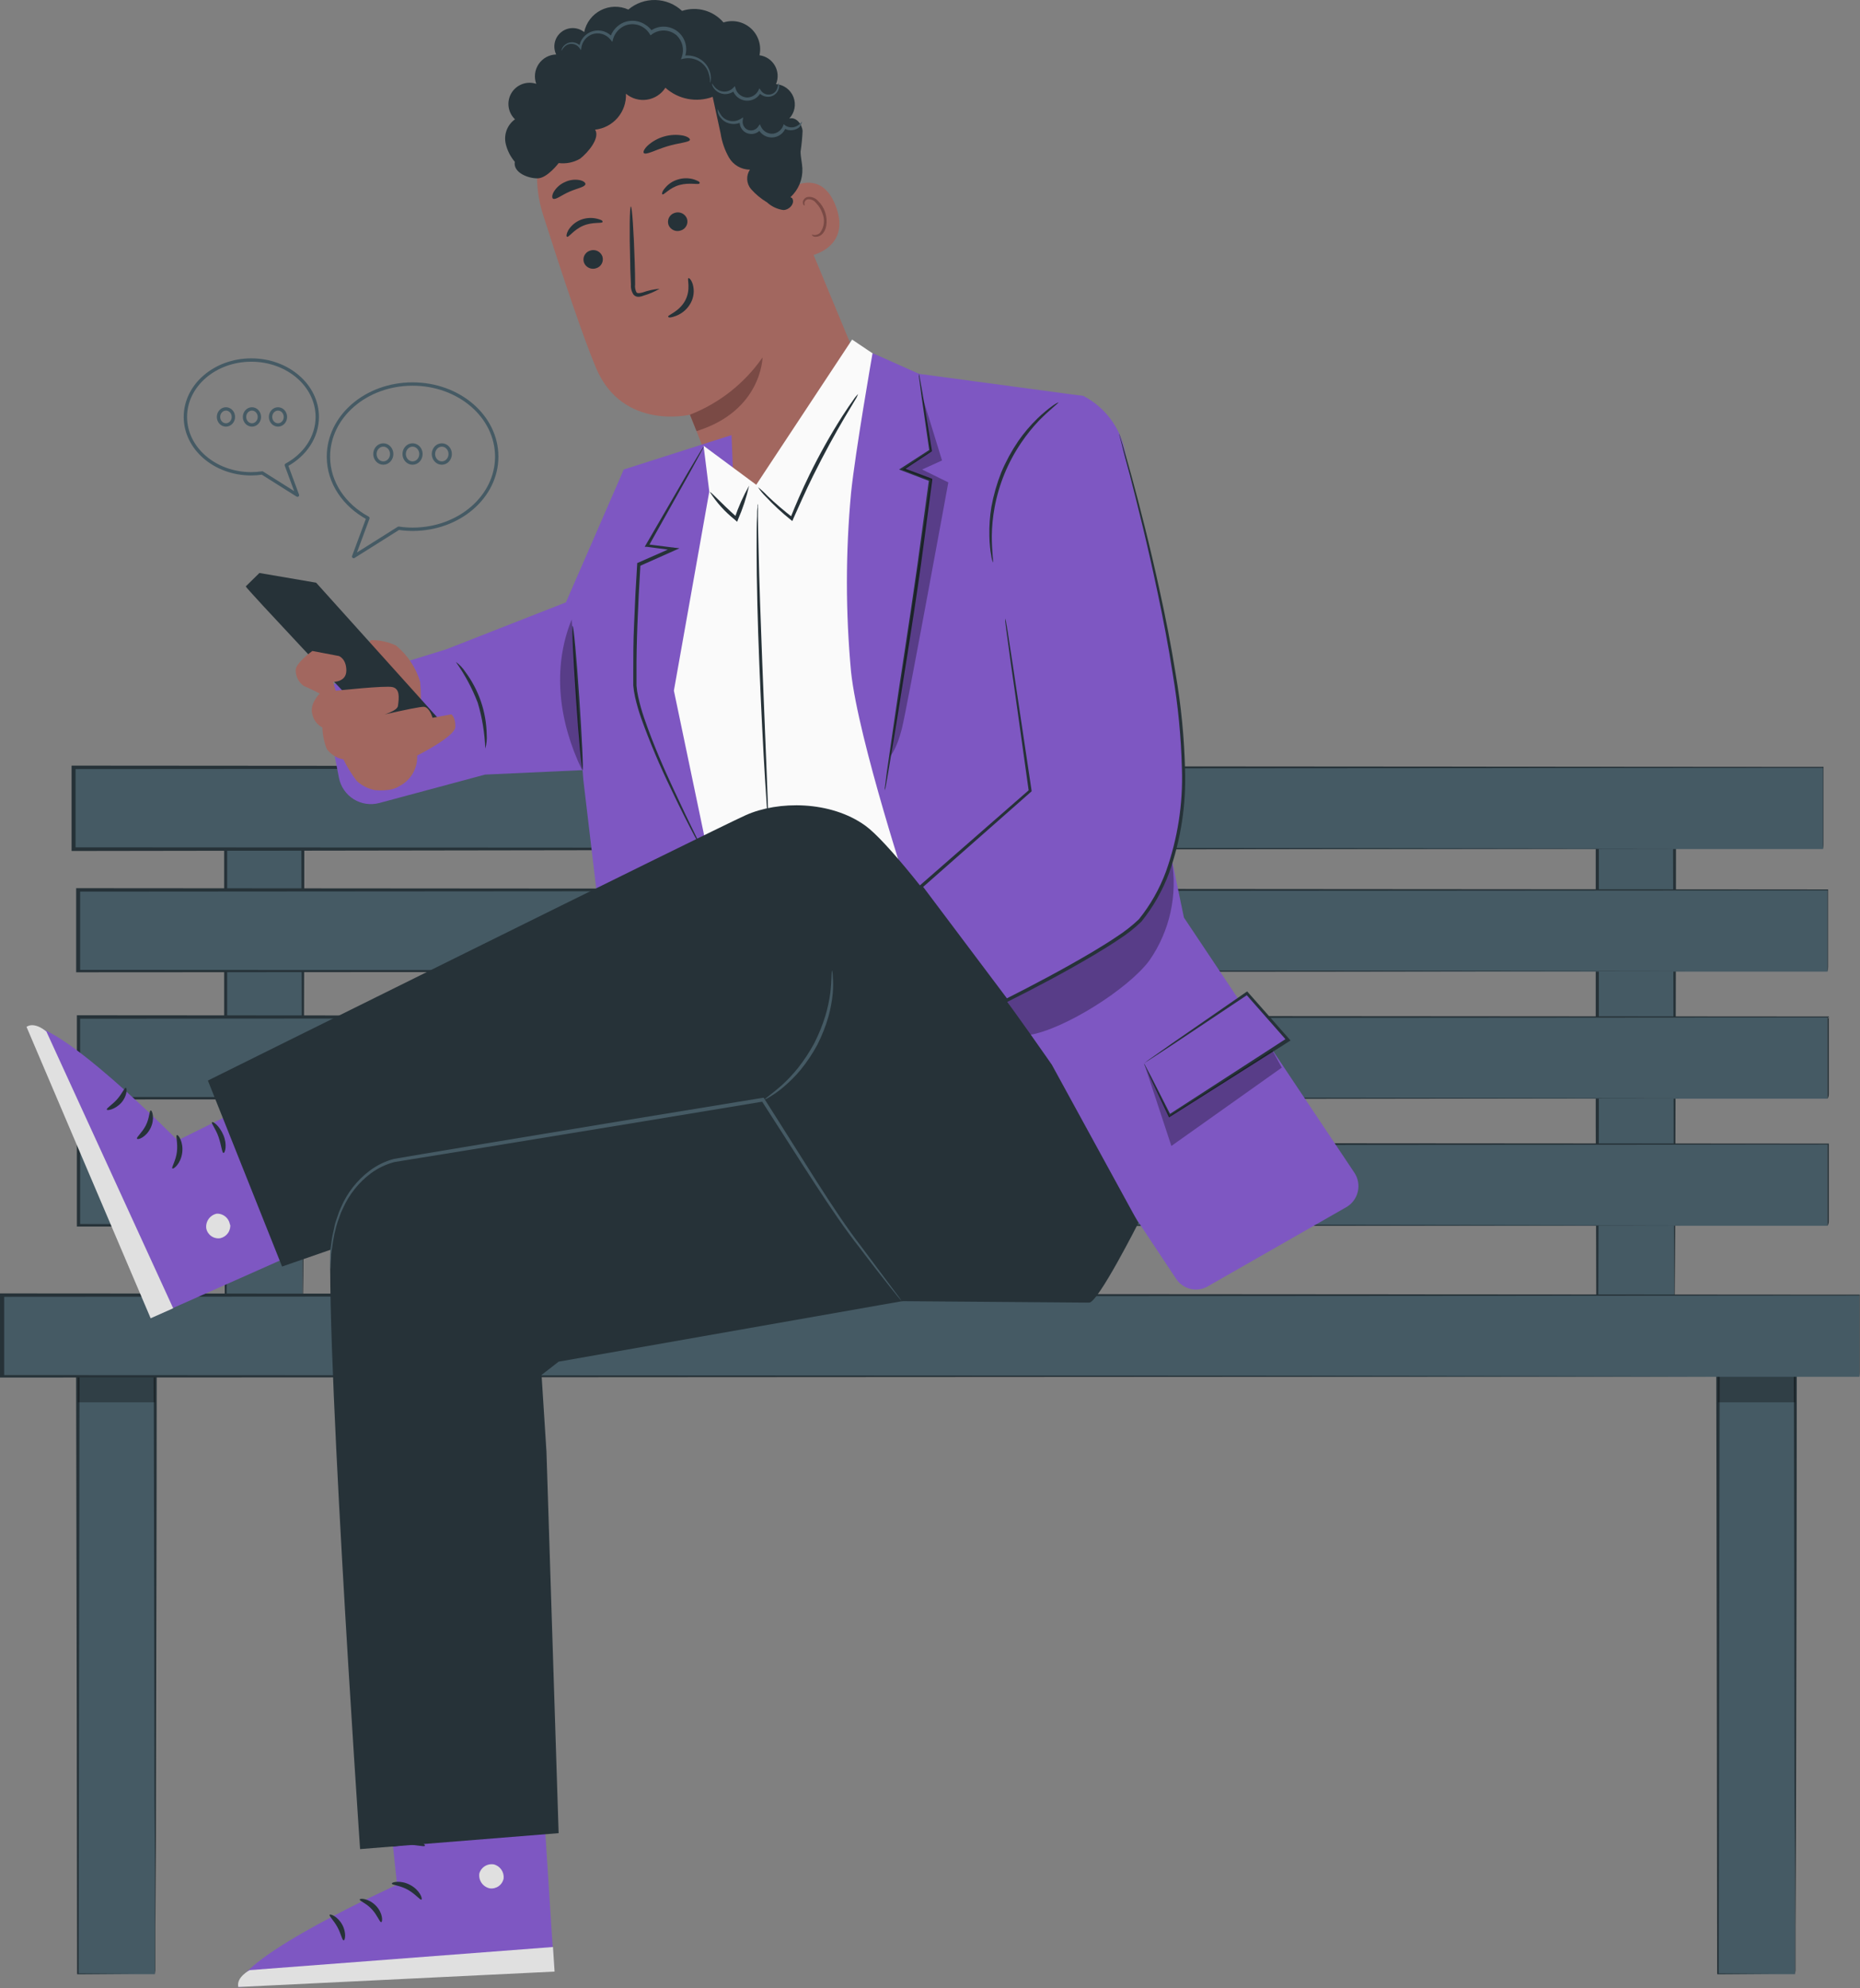 <svg width="277" height="296" viewBox="0 0 277 296" fill="none" xmlns="http://www.w3.org/2000/svg">
<rect x="0" y="0" width="277" height="296" fill="#808080" stroke="none"/>
<path d="M23.07 202.746H11.59V293.89H23.07V202.746Z" fill="#455A64"/>
<path d="M23.08 293.88C23.08 293.88 23.08 293.722 23.08 293.405V292.041C23.08 290.824 23.08 289.074 23.08 286.8C23.08 282.241 23.08 275.655 23.001 267.477C23.001 251.112 22.932 228.368 22.892 202.746L23.149 203.003H11.589L11.847 202.746C11.787 242.667 11.738 277.237 11.708 293.88L11.589 293.771L20.104 293.83H22.319H23.08C23.08 293.83 22.843 293.83 22.358 293.83H20.173L11.589 293.89H11.481V293.771C11.481 277.128 11.402 242.558 11.332 202.638L11.589 202.38H23.337V202.638C23.337 228.348 23.248 251.141 23.228 267.556C23.228 275.705 23.169 282.271 23.149 286.819C23.149 289.054 23.149 290.775 23.149 292.001V293.336C23.09 293.741 23.08 293.88 23.08 293.88Z" fill="#263238"/>
<g opacity="0.3">
<path d="M23.07 204.961H11.59V208.759H23.07V204.961Z" fill="black"/>
</g>
<path d="M267.329 202.746H255.848V293.89H267.329V202.746Z" fill="#455A64"/>
<path d="M267.329 293.88C267.329 293.88 267.329 293.722 267.329 293.405V292.041C267.329 290.824 267.329 289.074 267.329 286.8C267.329 282.241 267.329 275.655 267.25 267.477C267.25 251.112 267.191 228.368 267.141 202.746L267.398 203.003H255.848L256.106 202.746C256.036 242.667 255.987 277.237 255.957 293.88L255.848 293.771L264.363 293.83H266.568H267.329C267.329 293.83 267.092 293.83 266.607 293.83H264.432L255.848 293.89H255.73V293.771C255.73 277.128 255.651 242.558 255.591 202.638L255.848 202.38H267.586V202.638C267.586 228.348 267.507 251.141 267.477 267.556C267.477 275.705 267.418 282.271 267.398 286.819C267.398 289.054 267.398 290.775 267.398 292.001V293.336C267.339 293.741 267.329 293.88 267.329 293.88Z" fill="#263238"/>
<path d="M249.332 122.906H237.851V198.88H249.332V122.906Z" fill="#455A64"/>
<path d="M249.341 198.87C249.327 198.735 249.327 198.599 249.341 198.464V197.327C249.341 196.338 249.341 194.845 249.341 192.976C249.341 189.169 249.292 183.701 249.262 176.888C249.262 163.261 249.193 144.314 249.153 122.896L249.41 123.153H237.861C238.365 122.639 237.999 123.024 238.108 122.915V134.97C238.108 138.925 238.108 142.772 238.108 146.529C238.108 154.045 238.108 161.145 238.108 167.681C238.058 180.734 238.029 191.523 238.009 198.87L237.88 198.741L246.375 198.811H248.6H249.371H248.639H246.454L237.88 198.88H237.732V198.87C237.732 191.523 237.683 180.734 237.643 167.681C237.643 161.145 237.643 154.045 237.643 146.529C237.643 142.772 237.643 138.919 237.643 134.97V122.925C237.762 122.807 237.386 123.163 237.91 122.648H249.598V122.906C249.598 144.394 249.519 163.449 249.49 177.085C249.49 183.869 249.43 189.318 249.42 193.105C249.42 194.954 249.42 196.398 249.42 197.406C249.42 197.871 249.42 198.247 249.42 198.514C249.42 198.781 249.341 198.87 249.341 198.87Z" fill="#263238"/>
<path d="M45.053 122.906H33.572V198.88H45.053V122.906Z" fill="#455A64"/>
<path d="M45.062 198.87C45.054 198.735 45.054 198.6 45.062 198.464C45.062 198.188 45.062 197.812 45.062 197.327C45.062 196.338 45.062 194.845 45.062 192.976C45.062 189.169 45.062 183.701 44.983 176.888C44.983 163.261 44.914 144.314 44.875 122.896L45.132 123.153H33.582C34.086 122.639 33.72 123.024 33.829 122.915V134.97C33.829 138.925 33.829 142.778 33.829 146.529C33.829 154.045 33.829 161.145 33.829 167.681C33.829 180.734 33.75 191.523 33.73 198.87L33.602 198.741L42.096 198.811H44.321H45.092H44.36H42.175L33.602 198.88H33.483V198.87C33.483 191.523 33.423 180.734 33.384 167.681C33.384 161.145 33.384 154.045 33.384 146.529C33.384 142.772 33.384 138.919 33.384 134.97V122.925C33.503 122.807 33.127 123.163 33.651 122.648H45.32V122.906C45.32 144.394 45.231 163.449 45.201 177.085C45.201 183.869 45.201 189.318 45.132 193.105C45.132 194.954 45.132 196.398 45.132 197.406C45.132 197.871 45.132 198.247 45.132 198.514C45.132 198.781 45.062 198.87 45.062 198.87Z" fill="#263238"/>
<path d="M271.492 114.233H10.917V126.396H271.492V114.233Z" fill="#455A64"/>
<path d="M271.492 126.396C271.492 126.396 271.492 126.149 271.492 125.655C271.492 125.16 271.492 124.418 271.492 123.42C271.492 121.442 271.492 118.386 271.492 114.233L271.561 114.312L10.996 114.49L11.253 114.233V126.396L10.996 126.139L195.616 126.248L251.2 126.327H266.29H270.246H271.591H270.275H266.379H251.359L195.834 126.406L10.917 126.683H10.66V113.976H10.927L271.492 114.164H271.571V114.233C271.571 118.406 271.571 121.452 271.571 123.459C271.571 124.448 271.571 125.19 271.571 125.684C271.571 126.179 271.492 126.396 271.492 126.396Z" fill="#263238"/>
<path d="M272.165 132.478H11.59V144.641H272.165V132.478Z" fill="#455A64"/>
<path d="M272.165 144.641C272.165 144.641 272.165 144.393 272.165 143.899C272.165 143.405 272.165 142.663 272.165 141.664C272.165 139.687 272.165 136.631 272.165 132.478L272.234 132.547L11.678 132.735L11.936 132.478V144.641L11.678 144.384L196.2 144.482L251.784 144.552H266.874H270.83H272.174H270.869H266.973H251.942L196.418 144.631L11.599 144.74H11.342V132.221H11.619L272.174 132.408H272.254V132.478C272.254 136.651 272.254 139.696 272.254 141.704C272.254 142.693 272.254 143.424 272.254 143.919C272.254 144.413 272.165 144.641 272.165 144.641Z" fill="#263238"/>
<path d="M272.165 151.395H11.59V163.558H272.165V151.395Z" fill="#455A64"/>
<path d="M272.165 163.558C272.165 163.558 272.165 163.31 272.165 162.816C272.165 162.322 272.165 161.58 272.165 160.581C272.165 158.603 272.165 155.548 272.165 151.395L272.234 151.464L11.679 151.652L11.936 151.395V163.558L11.679 163.301L196.309 163.409L251.893 163.488H266.983H270.938H272.283H270.978H267.082H252.051L196.527 163.568L11.708 163.676H11.451V151.138H11.728L272.283 151.325H272.362V151.405C272.362 155.578 272.362 158.623 272.362 160.631C272.362 161.619 272.362 162.351 272.362 162.856C272.362 163.36 272.165 163.558 272.165 163.558Z" fill="#263238"/>
<path d="M272.165 170.312H11.59V182.475H272.165V170.312Z" fill="#455A64"/>
<path d="M272.165 182.475C272.165 182.475 272.165 182.227 272.165 181.733C272.165 181.239 272.165 180.497 272.165 179.498C272.165 177.52 272.165 174.465 272.165 170.312L272.234 170.391L11.679 170.569L11.936 170.312V182.475L11.679 182.217L196.309 182.326L251.893 182.405H266.983H270.938H272.283H270.978H267.082H252.051L196.527 182.484L11.708 182.593H11.451V170.054H11.728L272.283 170.242H272.362V170.312C272.362 174.485 272.362 177.53 272.362 179.538C272.362 180.527 272.362 181.268 272.362 181.763C272.362 182.257 272.165 182.475 272.165 182.475Z" fill="#263238"/>
<path d="M276.911 192.798H0.277V204.961H276.911V192.798Z" fill="#455A64"/>
<path d="M276.911 204.961C276.911 204.961 276.911 204.714 276.911 204.22C276.911 203.725 276.911 202.984 276.911 201.985C276.911 200.007 276.911 196.952 276.911 192.798L276.99 192.868L0.366 193.055L0.623 192.798V204.961L0.366 204.704L196.339 204.803L255.364 204.882H271.393H275.566C276.506 204.882 277 204.882 277 204.882H275.596H271.354H255.383L196.428 204.961L0.257 205.07H0V192.541H0.267L276.891 192.729H276.96V192.798C276.96 196.971 276.96 200.017 276.96 202.024C276.96 203.013 276.96 203.745 276.96 204.239C276.96 204.734 276.911 204.961 276.911 204.961Z" fill="#263238"/>
<g opacity="0.3">
<path d="M267.329 204.961H255.848V208.759H267.329V204.961Z" fill="black"/>
</g>
<path d="M127.286 52.835L124.804 68.844L118.416 83.42L108.953 77.378L105.581 68.874L102.762 61.734C102.762 61.734 92.765 64.147 88.78 54.812C86.862 50.303 83.658 40.691 80.869 31.95C79.421 27.413 79.737 22.497 81.753 18.183C83.769 13.868 87.337 10.472 91.746 8.672L92.646 8.296C102.664 4.845 111.188 11.421 114.352 21.517L127.346 52.855" fill="#A2675F"/>
<path d="M102.752 61.734C107.123 60.031 110.886 57.063 113.561 53.211C113.561 53.211 113.452 61.171 103.731 64.177L102.752 61.734Z" fill="#7A4A45"/>
<path d="M86.97 39.099C87.11 39.451 87.381 39.734 87.727 39.888C88.073 40.041 88.465 40.053 88.82 39.92C88.996 39.863 89.159 39.772 89.299 39.651C89.439 39.53 89.554 39.382 89.636 39.216C89.718 39.05 89.766 38.87 89.777 38.685C89.788 38.5 89.761 38.315 89.7 38.14C89.56 37.788 89.289 37.505 88.943 37.352C88.597 37.198 88.205 37.187 87.85 37.32C87.674 37.376 87.511 37.468 87.371 37.589C87.231 37.71 87.116 37.858 87.034 38.024C86.952 38.19 86.904 38.37 86.893 38.555C86.882 38.74 86.909 38.925 86.97 39.099Z" fill="#263238"/>
<path d="M84.459 35.253C84.696 35.362 85.447 34.195 86.852 33.601C88.256 33.008 89.65 33.295 89.729 33.058C89.808 32.82 89.472 32.702 88.879 32.553C88.065 32.362 87.212 32.428 86.436 32.741C85.685 33.051 85.051 33.591 84.627 34.284C84.33 34.828 84.31 35.213 84.459 35.253Z" fill="#263238"/>
<path d="M99.558 33.483C99.698 33.835 99.969 34.118 100.315 34.271C100.661 34.425 101.053 34.436 101.408 34.303C101.585 34.248 101.749 34.157 101.89 34.036C102.031 33.916 102.147 33.768 102.23 33.602C102.313 33.436 102.362 33.255 102.373 33.07C102.385 32.885 102.359 32.699 102.298 32.524C102.156 32.173 101.884 31.892 101.539 31.739C101.194 31.585 100.803 31.573 100.448 31.703C100.271 31.759 100.107 31.849 99.966 31.97C99.825 32.09 99.709 32.238 99.626 32.404C99.543 32.57 99.494 32.751 99.483 32.937C99.471 33.122 99.497 33.308 99.558 33.483Z" fill="#263238"/>
<path d="M98.649 28.934C98.876 29.062 99.707 27.945 101.2 27.54C102.693 27.134 104.018 27.54 104.167 27.312C104.315 27.085 103.959 26.936 103.376 26.719C102.59 26.476 101.749 26.476 100.963 26.719C100.179 26.944 99.487 27.412 98.985 28.054C98.6 28.499 98.54 28.875 98.649 28.934Z" fill="#263238"/>
<path d="M98.234 42.986C97.377 43.058 96.532 43.241 95.722 43.53C95.336 43.638 94.961 43.708 94.793 43.53C94.602 43.165 94.529 42.751 94.585 42.343C94.585 41.308 94.565 40.22 94.525 39.08C94.387 34.462 94.13 30.724 93.952 30.734C93.774 30.744 93.715 34.491 93.853 39.109C93.853 40.247 93.932 41.324 93.962 42.363C93.917 42.902 94.06 43.44 94.367 43.886C94.473 43.996 94.604 44.08 94.748 44.132C94.892 44.183 95.046 44.2 95.198 44.182C95.425 44.152 95.648 44.092 95.861 44.004C96.69 43.763 97.487 43.421 98.234 42.986Z" fill="#263238"/>
<path d="M95.88 22.783C96.187 23.119 97.551 22.338 99.331 21.794C101.111 21.25 102.674 21.201 102.753 20.805C102.753 20.598 102.387 20.321 101.685 20.173C100.756 20.01 99.802 20.06 98.896 20.321C97.989 20.581 97.154 21.044 96.454 21.676C95.93 22.18 95.742 22.625 95.88 22.783Z" fill="#263238"/>
<path d="M82.362 29.577C82.758 29.794 83.608 29.053 84.795 28.538C85.981 28.024 87.099 27.856 87.188 27.411C87.188 27.203 86.931 26.946 86.357 26.818C85.611 26.672 84.839 26.769 84.152 27.095C83.452 27.394 82.864 27.906 82.471 28.558C82.184 29.062 82.184 29.458 82.362 29.577Z" fill="#263238"/>
<path d="M116.389 28.786C116.528 28.657 122.065 24.227 124.498 30.763C126.93 37.3 119.9 38.378 119.821 38.19C119.741 38.002 116.389 28.786 116.389 28.786Z" fill="#A2675F"/>
<path d="M120.888 34.936C120.888 34.936 121.027 34.936 121.254 34.986C121.565 34.995 121.868 34.89 122.105 34.689C122.421 34.27 122.621 33.775 122.683 33.254C122.746 32.733 122.669 32.204 122.461 31.723C122.268 31.158 121.95 30.644 121.531 30.22C121.396 30.037 121.218 29.891 121.012 29.795C120.807 29.698 120.581 29.654 120.354 29.666C120.211 29.679 120.076 29.743 119.975 29.846C119.873 29.95 119.812 30.085 119.801 30.229C119.801 30.447 119.87 30.556 119.801 30.585C119.731 30.615 119.623 30.526 119.573 30.239C119.551 30.064 119.589 29.886 119.682 29.735C119.809 29.531 120.012 29.385 120.246 29.329C120.533 29.284 120.826 29.312 121.099 29.41C121.373 29.509 121.616 29.675 121.808 29.893C122.292 30.357 122.659 30.93 122.876 31.564C123.331 32.889 123.113 34.373 122.273 34.996C122.117 35.111 121.938 35.19 121.749 35.228C121.559 35.266 121.363 35.261 121.175 35.213C120.958 35.085 120.869 34.956 120.888 34.936Z" fill="#7A4A45"/>
<path d="M75.312 21.399C75.159 20.723 75.209 20.018 75.455 19.37C75.701 18.723 76.133 18.163 76.696 17.76C76.177 17.266 75.841 16.61 75.745 15.9C75.648 15.19 75.796 14.468 76.165 13.853C76.533 13.238 77.1 12.767 77.772 12.518C78.443 12.268 79.18 12.254 79.861 12.479C79.683 11.995 79.624 11.475 79.687 10.963C79.75 10.45 79.934 9.961 80.224 9.534C80.513 9.107 80.901 8.755 81.353 8.507C81.806 8.259 82.311 8.123 82.827 8.109C82.558 7.55 82.486 6.916 82.624 6.311C82.762 5.706 83.101 5.166 83.586 4.779C84.07 4.392 84.672 4.181 85.292 4.181C85.913 4.18 86.515 4.39 87 4.776C87.143 4.082 87.441 3.429 87.871 2.865C88.3 2.302 88.851 1.842 89.483 1.52C90.114 1.198 90.81 1.022 91.519 1.006C92.227 0.989 92.93 1.132 93.576 1.424C94.702 0.471 96.139 -0.035 97.614 0.002C99.088 0.038 100.498 0.615 101.576 1.622C102.659 1.265 103.824 1.238 104.923 1.544C106.021 1.85 107.004 2.476 107.746 3.342C108.447 3.118 109.194 3.083 109.913 3.239C110.631 3.396 111.296 3.739 111.839 4.235C112.383 4.73 112.786 5.36 113.008 6.061C113.231 6.762 113.265 7.509 113.106 8.227C113.58 8.29 114.034 8.462 114.431 8.728C114.829 8.995 115.159 9.35 115.397 9.765C115.636 10.18 115.775 10.644 115.804 11.122C115.834 11.6 115.753 12.078 115.568 12.519C116.14 12.564 116.688 12.771 117.148 13.114C117.608 13.457 117.962 13.923 118.168 14.458C118.375 14.993 118.426 15.576 118.316 16.139C118.206 16.703 117.939 17.223 117.546 17.641C118.535 17.364 119.435 18.462 119.524 19.49C119.479 20.517 119.38 21.54 119.227 22.556C119.227 23.406 119.455 24.237 119.494 25.087C119.526 25.886 119.383 26.682 119.076 27.42C118.768 28.157 118.304 28.819 117.714 29.359L117.961 29.488C118.466 30.239 117.556 31.278 116.646 31.268C115.742 31.137 114.898 30.737 114.224 30.121C113.332 29.588 112.528 28.921 111.84 28.143C111.504 27.744 111.307 27.247 111.278 26.726C111.25 26.205 111.392 25.689 111.682 25.255C111.048 25.254 110.426 25.086 109.878 24.768C109.33 24.451 108.874 23.995 108.557 23.446C107.933 22.344 107.514 21.138 107.321 19.886L106.135 14.418C104.949 14.856 103.666 14.962 102.425 14.723C101.184 14.484 100.032 13.91 99.094 13.063C98.79 13.536 98.389 13.939 97.917 14.244C97.446 14.55 96.914 14.752 96.358 14.836C95.802 14.92 95.235 14.885 94.694 14.733C94.153 14.581 93.65 14.315 93.22 13.953C93.275 15.261 92.831 16.542 91.977 17.536C91.124 18.529 89.924 19.161 88.622 19.302C89.423 20.529 87.544 22.744 86.377 23.634C85.418 24.188 84.303 24.414 83.203 24.276C83.203 24.276 81.502 26.531 80.068 26.551C78.634 26.571 76.39 25.681 76.667 24.089C76.009 23.311 75.545 22.39 75.312 21.399Z" fill="#263238"/>
<path d="M115.904 12.361C115.888 12.744 115.787 13.119 115.608 13.458C115.502 13.63 115.357 13.775 115.185 13.881C115.014 13.988 114.82 14.053 114.619 14.071C114.373 14.101 114.123 14.063 113.897 13.962C113.671 13.861 113.476 13.7 113.333 13.498L113.096 13.142L112.908 13.527C112.744 13.823 112.505 14.07 112.215 14.244C111.925 14.418 111.595 14.512 111.257 14.516C110.875 14.499 110.508 14.366 110.204 14.134C109.9 13.903 109.674 13.584 109.556 13.221L109.447 12.825L109.16 13.112C108.988 13.281 108.784 13.415 108.56 13.505C108.336 13.595 108.096 13.639 107.855 13.636C107.466 13.634 107.087 13.506 106.777 13.27C106.243 12.865 106.125 12.44 106.065 12.46C106.006 12.479 106.065 12.954 106.589 13.448C106.93 13.769 107.369 13.965 107.835 14.002C108.137 14.023 108.44 13.981 108.726 13.881C109.011 13.781 109.274 13.623 109.497 13.419L109.091 13.31C109.212 13.762 109.469 14.165 109.827 14.465C110.186 14.766 110.628 14.948 111.094 14.988C111.56 15.028 112.026 14.924 112.431 14.689C112.835 14.454 113.157 14.1 113.353 13.676H112.928C113.125 13.945 113.393 14.154 113.702 14.28C114.011 14.406 114.349 14.443 114.678 14.388C114.929 14.341 115.165 14.238 115.369 14.085C115.573 13.932 115.739 13.735 115.855 13.508C116.231 12.825 115.934 12.321 115.904 12.361Z" fill="#455A64"/>
<path d="M119.405 18.116C119.356 18.116 119.257 18.393 118.832 18.67C118.553 18.862 118.222 18.965 117.882 18.965C117.543 18.965 117.212 18.862 116.933 18.67L116.716 18.492L116.617 18.759C116.494 19.056 116.296 19.317 116.043 19.516C115.791 19.715 115.491 19.846 115.173 19.896C114.805 19.936 114.434 19.862 114.109 19.686C113.784 19.509 113.52 19.237 113.353 18.907L113.156 18.492L112.899 18.867C112.833 18.964 112.753 19.051 112.661 19.125C112.456 19.294 112.203 19.396 111.937 19.415C111.671 19.435 111.406 19.371 111.178 19.233C110.976 19.095 110.816 18.903 110.715 18.68C110.614 18.457 110.576 18.211 110.604 17.968L110.674 17.473L110.248 17.73C109.76 18.02 109.179 18.109 108.627 17.977C108.187 17.879 107.791 17.639 107.499 17.295C107.253 16.968 107.047 16.613 106.886 16.237C106.863 16.459 106.886 16.684 106.954 16.897C107.022 17.109 107.134 17.306 107.282 17.473C107.583 17.898 108.018 18.208 108.518 18.353C108.845 18.452 109.189 18.483 109.529 18.446C109.869 18.409 110.198 18.303 110.496 18.136L110.169 17.908C110.119 18.242 110.164 18.583 110.299 18.893C110.433 19.202 110.652 19.468 110.931 19.659C111.245 19.864 111.617 19.964 111.992 19.945C112.367 19.925 112.726 19.787 113.017 19.55C113.148 19.439 113.264 19.313 113.363 19.174H112.908C113.095 19.577 113.397 19.915 113.777 20.145C114.157 20.375 114.597 20.486 115.04 20.463C115.484 20.441 115.91 20.287 116.265 20.02C116.62 19.753 116.887 19.386 117.032 18.966L116.716 19.055C116.907 19.195 117.125 19.294 117.357 19.347C117.588 19.399 117.827 19.404 118.06 19.362C118.425 19.321 118.769 19.173 119.049 18.937C119.405 18.472 119.435 18.116 119.405 18.116Z" fill="#455A64"/>
<path d="M83.618 7.575C83.758 7.306 83.946 7.064 84.172 6.863C84.326 6.734 84.505 6.639 84.697 6.584C84.89 6.528 85.092 6.512 85.29 6.538C85.489 6.564 85.68 6.631 85.852 6.735C86.024 6.838 86.172 6.976 86.288 7.139L86.525 7.466L86.585 7.06C86.655 6.636 86.831 6.237 87.097 5.9C87.364 5.563 87.711 5.299 88.108 5.132C88.591 4.945 89.121 4.916 89.622 5.049C90.123 5.183 90.569 5.471 90.896 5.874L91.193 6.24L91.311 5.785C91.443 5.344 91.671 4.938 91.979 4.596C92.287 4.254 92.667 3.984 93.091 3.807C93.55 3.625 94.048 3.56 94.538 3.619C95.029 3.678 95.497 3.858 95.9 4.143C96.234 4.376 96.517 4.676 96.73 5.023L96.879 5.261L97.106 5.093C97.647 4.707 98.301 4.514 98.965 4.545C99.628 4.575 100.262 4.827 100.765 5.261C101.186 5.663 101.483 6.178 101.622 6.744C101.76 7.31 101.734 7.903 101.546 8.455L101.408 8.821L101.783 8.732C102.62 8.554 103.493 8.71 104.216 9.167C104.772 9.521 105.204 10.04 105.452 10.65C105.652 11.191 105.756 11.764 105.759 12.341C105.759 12.341 105.838 12.193 105.858 11.886C105.897 11.437 105.836 10.984 105.68 10.561C105.446 9.88 104.999 9.294 104.404 8.89C104.012 8.62 103.571 8.431 103.106 8.333C102.641 8.234 102.162 8.229 101.694 8.316L101.942 8.603C102.222 7.921 102.27 7.165 102.078 6.453C101.886 5.741 101.466 5.111 100.881 4.661C100.297 4.212 99.58 3.967 98.843 3.964C98.105 3.962 97.387 4.202 96.8 4.648L97.175 4.717C96.919 4.321 96.582 3.984 96.186 3.728C95.713 3.391 95.162 3.178 94.585 3.111C94.007 3.044 93.422 3.123 92.884 3.342C92.389 3.552 91.948 3.871 91.593 4.275C91.239 4.679 90.98 5.158 90.837 5.676L91.262 5.587C90.912 5.152 90.441 4.831 89.909 4.663C89.377 4.495 88.807 4.488 88.271 4.644C87.735 4.799 87.257 5.11 86.897 5.536C86.537 5.963 86.311 6.486 86.248 7.041L86.545 6.961C86.376 6.747 86.159 6.575 85.912 6.458C85.665 6.342 85.394 6.284 85.121 6.289C84.718 6.304 84.335 6.466 84.043 6.744C83.864 6.91 83.729 7.117 83.648 7.347C83.608 7.486 83.608 7.575 83.618 7.575Z" fill="#455A64"/>
<path d="M102.525 41.413C102.288 41.493 102.93 43.065 102.05 44.726C101.17 46.387 99.43 46.902 99.499 47.129C99.568 47.356 100.003 47.277 100.715 47.01C101.637 46.645 102.401 45.965 102.871 45.092C103.325 44.254 103.435 43.271 103.178 42.353C102.97 41.641 102.634 41.354 102.525 41.413Z" fill="#263238"/>
<path d="M92.894 69.893L85.062 91.954L86.871 116.082L91.816 157.763C91.816 157.763 110.179 151.563 111.01 152.186C111.84 152.809 102.881 109.932 102.881 109.932L109.358 75.045L108.943 64.77L92.894 69.893Z" fill="#7E57C2"/>
<path d="M92.894 69.893L84.281 89.67L66.481 96.651L47.871 102.416L50.481 115.806C50.61 116.456 50.871 117.072 51.248 117.617C51.625 118.163 52.11 118.625 52.672 118.975C53.235 119.325 53.864 119.557 54.519 119.654C55.175 119.752 55.843 119.714 56.484 119.543L72.236 115.311L86.911 114.639L94.545 96.898L92.894 69.893Z" fill="#7E57C2"/>
<path d="M53.953 96.908L55.258 95.287C56.542 95.275 57.813 95.552 58.976 96.097C60.68 97.498 61.93 99.374 62.566 101.487C62.709 103.006 62.709 104.536 62.566 106.055L53.666 96.908" fill="#A2675F"/>
<path d="M36.598 87.297C36.598 87.564 53.409 105.373 53.409 105.373L56.573 108.498H66.659L47.08 86.743L38.635 85.299L36.598 87.297Z" fill="#263238"/>
<path d="M104.78 126.861C104.63 126.667 104.501 126.458 104.394 126.238L103.405 124.399C102.555 122.797 101.349 120.443 99.944 117.477C98.274 114.048 96.789 110.533 95.495 106.945C95.125 105.9 94.818 104.833 94.575 103.751C94.449 103.184 94.36 102.609 94.308 102.031C94.308 101.457 94.308 100.874 94.308 100.29C94.308 97.947 94.308 95.524 94.427 93.042C94.545 89.897 94.703 86.862 94.891 83.974V83.826L95.03 83.766L100.241 81.472L100.3 81.927L96.345 81.403H96.009L96.177 81.116C98.748 76.706 100.884 73.017 102.417 70.377L104.187 67.411L104.671 66.639C104.72 66.544 104.784 66.458 104.859 66.382C104.829 66.483 104.786 66.579 104.73 66.669L104.305 67.48L102.634 70.525L96.562 81.354L96.394 81.027L100.35 81.522L101.19 81.621L100.419 81.967L95.228 84.281L95.376 84.063C95.198 86.951 95.04 89.996 94.921 93.121C94.832 95.593 94.773 98.006 94.792 100.34C94.792 100.923 94.792 101.497 94.792 102.07C94.835 102.623 94.918 103.171 95.04 103.712C95.273 104.776 95.567 105.826 95.92 106.856C97.314 110.901 98.886 114.431 100.261 117.388C101.635 120.344 102.763 122.698 103.564 124.31L104.473 126.189C104.592 126.405 104.694 126.63 104.78 126.861Z" fill="#263238"/>
<path d="M46.516 96.908C46.516 96.908 43.965 98.748 44.034 99.796C44.035 100.257 44.147 100.712 44.363 101.12C44.578 101.528 44.889 101.878 45.27 102.139C45.863 102.337 47.623 103.247 47.623 103.247C47.623 103.247 46.051 104.75 46.516 106.322C46.602 106.742 46.78 107.138 47.039 107.48C47.297 107.822 47.629 108.102 48.009 108.3C48.045 109.394 48.266 110.474 48.662 111.494C49.262 112.309 50.149 112.867 51.144 113.056C51.699 114.182 52.361 115.252 53.121 116.251C53.886 116.959 54.836 117.436 55.861 117.625C55.861 117.625 58.214 117.892 59.45 117.042C60.29 116.619 60.989 115.963 61.465 115.153C61.94 114.342 62.171 113.412 62.13 112.473C62.13 112.473 67.747 109.665 67.806 108.231C67.865 106.797 67.223 106.342 67.223 106.342L64.414 106.856C64.414 106.856 64.019 105.363 63.178 105.225C62.338 105.086 52.083 107.578 52.083 107.578C52.083 107.578 59.065 106.471 59.262 105.096C59.46 103.722 59.519 102.555 58.471 102.288C57.423 102.021 49.997 102.832 49.997 102.832L49.601 101.507C49.601 101.507 51.579 101.576 51.579 99.816C51.579 98.055 50.471 97.66 50.471 97.66L46.516 96.908Z" fill="#A2675F"/>
<path d="M104.78 66.362L105.63 73.176L100.359 102.812L105.709 128.394L133.437 136.591L144.344 131.884L140.616 60.073L130.708 53.112L126.9 50.55L112.621 72.167L104.78 66.362Z" fill="#FAFAFA"/>
<path d="M129.946 52.568L136.868 55.653L161.412 58.956L174.653 128.592L176.314 136.591L201.698 174.574C201.974 174.986 202.161 175.45 202.249 175.938C202.337 176.426 202.324 176.927 202.209 177.409C202.095 177.892 201.883 178.346 201.586 178.742C201.289 179.139 200.913 179.471 200.482 179.716L179.716 191.582C178.944 191.977 178.054 192.075 177.215 191.856C176.376 191.637 175.647 191.117 175.167 190.395L148.735 150.594L135.642 133.832C135.642 133.832 127.801 110.1 126.743 100.004C125.919 91.153 125.919 82.244 126.743 73.393C127.356 67.351 129.946 52.568 129.946 52.568Z" fill="#7E57C2"/>
<path d="M161.373 58.956C162.97 59.795 164.358 60.983 165.431 62.434C166.505 63.884 167.237 65.558 167.573 67.332C169.135 75.598 173.842 90.016 175.612 105.413C178.084 126.95 172.29 133.595 169.56 137.313C166.831 141.031 149.902 148.922 149.902 148.922L137.175 131.973L151.266 120.424L150.03 90.51C150.03 90.51 145.086 83.707 147.558 73.601C150.03 63.495 157.249 58.343 161.402 58.956H161.373Z" fill="#7E57C2"/>
<g opacity="0.3">
<path d="M174.505 128.028C172.576 133.249 170.371 137.659 165.882 140.141C161.096 142.792 154.441 146.529 149.902 148.922L153.224 154.084C158.436 153.283 168.057 147.212 171.182 142.97C174.207 138.618 175.4 133.251 174.505 128.028Z" fill="black"/>
</g>
<path d="M149.723 92.073C149.765 92.218 149.795 92.367 149.812 92.518C149.872 92.844 149.941 93.279 150.04 93.833C150.218 95.029 150.485 96.73 150.821 98.916C151.493 103.366 152.453 109.793 153.629 117.704V117.803L153.55 117.872L137.343 132.151V131.845L150.079 148.784L149.763 148.715C153.995 146.579 158.376 144.265 162.707 141.704C163.943 140.962 165.159 140.221 166.336 139.42C167.505 138.667 168.601 137.806 169.609 136.848C171.326 134.719 172.685 132.324 173.634 129.758C175.38 124.857 176.189 119.671 176.017 114.471C175.899 109.754 175.446 105.052 174.662 100.399C173.98 96.018 173.189 91.964 172.408 88.276C170.855 80.889 169.352 74.966 168.304 70.882C167.77 68.904 167.315 67.282 167.068 66.184C166.929 65.66 166.821 65.255 166.751 64.958C166.702 64.821 166.669 64.678 166.653 64.533C166.653 64.533 166.712 64.671 166.801 64.939C166.89 65.205 167.009 65.641 167.167 66.155C167.483 67.213 167.938 68.795 168.502 70.832C169.609 74.906 171.162 80.82 172.764 88.197C173.575 91.885 174.385 95.949 175.088 100.34C175.891 105.007 176.357 109.726 176.482 114.461C176.673 119.726 175.867 124.98 174.109 129.946C173.137 132.57 171.744 135.018 169.985 137.195C168.955 138.187 167.828 139.075 166.623 139.845C165.436 140.646 164.21 141.397 162.974 142.139C158.613 144.72 154.242 147.034 149.99 149.16L149.802 149.259L149.674 149.091L136.967 132.122L136.838 131.944L136.997 131.805L153.263 117.585L153.204 117.754C152.087 109.843 151.226 103.435 150.564 98.965C150.267 96.78 150.03 95.01 149.872 93.873C149.802 93.309 149.743 92.884 149.703 92.547C149.7 92.389 149.707 92.231 149.723 92.073Z" fill="#263238"/>
<path d="M131.756 117.655C131.749 117.422 131.769 117.19 131.815 116.962C131.875 116.468 131.964 115.815 132.063 114.985C132.32 113.225 132.666 110.782 133.101 107.796C133.961 101.724 135.316 93.358 136.631 84.063C137.244 79.574 137.828 75.302 138.352 71.406L138.51 71.653L134.317 70.051L133.902 69.893L134.268 69.655L138.48 66.926L138.401 67.114C137.897 63.623 137.492 60.766 137.195 58.709C137.076 57.72 136.967 56.998 136.898 56.414C136.846 56.147 136.823 55.876 136.829 55.604C136.911 55.862 136.97 56.126 137.007 56.395C137.106 56.978 137.244 57.73 137.412 58.679C137.749 60.726 138.213 63.574 138.777 67.055V67.183L138.678 67.252L134.495 70.021L134.446 69.635L138.658 71.208L138.836 71.277V71.465C138.322 75.361 137.749 79.643 137.145 84.132C135.84 93.398 134.426 101.764 133.467 107.865C132.972 110.832 132.567 113.284 132.27 115.034L131.924 117.012C131.889 117.231 131.832 117.446 131.756 117.655Z" fill="#263238"/>
<path d="M157.634 59.895C157.694 59.974 156.438 60.884 154.747 62.595C153.765 63.625 152.872 64.737 152.077 65.917C150.109 68.814 148.762 72.087 148.122 75.529C147.863 76.929 147.724 78.348 147.706 79.771C147.706 82.214 147.973 83.727 147.874 83.727C147.741 83.391 147.655 83.038 147.617 82.679C147.533 82.271 147.473 81.858 147.439 81.443C147.378 80.888 147.345 80.33 147.34 79.771C147.303 78.321 147.405 76.871 147.647 75.44C147.966 73.692 148.456 71.98 149.11 70.328C149.8 68.688 150.651 67.121 151.652 65.65C152.48 64.459 153.42 63.35 154.46 62.338C154.853 61.948 155.266 61.578 155.696 61.23C156.011 60.955 156.341 60.697 156.685 60.459C156.975 60.23 157.295 60.041 157.634 59.895Z" fill="#263238"/>
<path d="M86.763 114.658C86.624 114.658 86.169 109.872 85.774 103.939C85.378 98.006 85.131 93.2 85.279 93.18C85.428 93.161 85.873 97.976 86.268 103.9C86.664 109.823 86.901 114.649 86.763 114.658Z" fill="#263238"/>
<path d="M170.361 158.317L174.168 166.089L191.8 154.806L185.698 147.894L170.361 158.317Z" fill="#7E57C2"/>
<path d="M170.361 158.327C170.695 158.036 171.048 157.768 171.419 157.526L174.524 155.34L185.56 147.706L185.738 147.588L185.876 147.746L191.997 154.668L192.195 154.895L191.938 155.053L191.167 155.548L174.267 166.237L174.089 166.346L174.01 166.158L171.281 160.383C170.994 159.751 170.757 159.236 170.579 158.831C170.491 158.663 170.418 158.488 170.361 158.307C170.485 158.477 170.591 158.659 170.678 158.851C170.885 159.256 171.152 159.77 171.488 160.393L174.336 166L174.069 165.931L190.88 155.053L191.651 154.559V154.945C189.496 152.502 187.439 150.168 185.56 148.023H185.876L174.831 155.39L171.607 157.496L170.727 158.06L170.361 158.327Z" fill="#263238"/>
<g opacity="0.3">
<path d="M170.49 158.663C170.569 158.811 174.445 170.598 174.445 170.598L190.89 158.93L189.476 156.349L174.168 166.139L170.49 158.663Z" fill="black"/>
</g>
<g opacity="0.3">
<path d="M137.323 58.906L140.29 68.548L137.323 69.893L141.229 71.811C141.229 71.811 135.079 105.432 134.307 108.498C133.536 111.563 132.587 112.552 132.587 112.552L138.589 71.485L134.396 69.893L138.589 67.134L137.323 58.906Z" fill="black"/>
</g>
<path d="M72.266 111.445C72.188 109.132 71.812 106.838 71.148 104.622C70.322 102.465 69.225 100.421 67.885 98.54C68.448 98.945 68.931 99.451 69.309 100.033C71.322 102.741 72.433 106.014 72.484 109.388C72.535 110.081 72.461 110.778 72.266 111.445Z" fill="#263238"/>
<g opacity="0.3">
<path d="M85.131 92.231C82.165 99.549 83.262 107.568 86.694 114.658C86.16 106.5 85.843 100.142 85.131 92.231Z" fill="black"/>
</g>
<path d="M127.8 58.659C127.667 59.007 127.494 59.339 127.286 59.648L125.754 62.209C124.468 64.385 122.787 67.411 121.076 70.862C119.929 73.186 118.95 75.41 118.11 77.289L118.001 77.566L117.773 77.388C116.466 76.345 115.237 75.208 114.095 73.987C113.637 73.548 113.232 73.056 112.888 72.523C113.383 72.918 113.849 73.348 114.283 73.808C115.479 74.947 116.734 76.023 118.04 77.032L117.704 77.121C118.466 75.213 119.425 72.978 120.572 70.634C122.021 67.677 123.632 64.801 125.398 62.021C126.08 60.953 126.663 60.113 127.079 59.539C127.282 59.218 127.525 58.922 127.8 58.659Z" fill="#263238"/>
<path d="M111.563 72.296C111.174 74.022 110.621 75.707 109.912 77.329L109.783 77.675L109.507 77.438L109.378 77.319C107.94 76.175 106.703 74.798 105.719 73.245C105.828 73.146 107.46 74.966 109.675 76.933L109.803 77.042L109.398 77.151C109.963 75.467 110.688 73.841 111.563 72.296Z" fill="#263238"/>
<path d="M114.471 122.896C114.415 122.744 114.389 122.583 114.391 122.421C114.391 122.035 114.312 121.58 114.263 121.027C114.184 119.731 114.065 118.001 113.927 115.895C113.66 111.563 113.353 105.581 113.086 98.965C112.819 92.35 112.681 86.357 112.681 82.016C112.681 79.841 112.681 78.061 112.75 76.874C112.75 76.32 112.75 75.885 112.819 75.48C112.819 75.316 112.839 75.154 112.878 74.995C112.906 75.156 112.906 75.319 112.878 75.48C112.878 75.856 112.878 76.32 112.878 76.874C112.878 78.169 112.938 79.9 112.977 82.006C113.066 86.347 113.274 92.33 113.531 98.945C113.788 105.561 114.035 111.474 114.213 115.875C114.293 117.991 114.352 119.721 114.401 121.017C114.401 121.571 114.401 122.006 114.401 122.411C114.439 122.57 114.463 122.732 114.471 122.896Z" fill="#263238"/>
<path d="M56.573 256.441L59.134 280.58C59.134 280.58 35.401 291.299 35.49 295.798L82.481 292.525L80.038 254.731L56.573 256.441Z" fill="#7E57C2"/>
<path d="M73.522 277.534C73.978 277.65 74.378 277.924 74.65 278.309C74.922 278.693 75.048 279.161 75.005 279.63C74.916 280.095 74.652 280.508 74.267 280.784C73.883 281.06 73.407 281.178 72.939 281.114C72.445 281.011 72.009 280.723 71.721 280.309C71.432 279.896 71.312 279.388 71.386 278.889C71.526 278.413 71.847 278.011 72.278 277.767C72.71 277.524 73.22 277.458 73.7 277.583" fill="#E0E0E0"/>
<path d="M82.59 293.504L82.352 289.845L37.181 293.286C37.181 293.286 35.144 294.344 35.49 295.798L82.59 293.504Z" fill="#E0E0E0"/>
<path d="M58.353 280.402C58.353 280.629 59.529 280.649 60.716 281.311C61.903 281.974 62.565 282.894 62.763 282.785C62.961 282.676 62.536 281.381 61.092 280.609C59.648 279.838 58.293 280.194 58.353 280.402Z" fill="#263238"/>
<path d="M53.567 282.785C53.567 283.002 54.556 283.329 55.396 284.248C56.237 285.168 56.543 286.167 56.771 286.147C56.998 286.127 57.057 284.812 55.98 283.695C54.902 282.577 53.557 282.557 53.567 282.785Z" fill="#263238"/>
<path d="M51.183 288.856C51.391 288.856 51.628 287.719 50.956 286.503C50.283 285.287 49.166 284.861 49.087 285.059C49.008 285.257 49.71 285.89 50.254 286.889C50.798 287.887 50.946 288.856 51.183 288.856Z" fill="#263238"/>
<path d="M58.382 274.834C58.491 275.032 59.519 274.646 60.825 274.636C62.13 274.627 63.168 274.973 63.277 274.775C63.386 274.577 62.347 273.786 60.815 273.836C59.282 273.885 58.254 274.656 58.382 274.834Z" fill="#263238"/>
<path d="M48.207 159.009L26.452 169.768C26.452 169.768 8.198 151.256 3.985 152.858L23.328 195.804L57.938 180.428L48.207 159.009Z" fill="#7E57C2"/>
<path d="M34.284 182.208C34.346 182.678 34.231 183.154 33.963 183.545C33.695 183.935 33.291 184.213 32.83 184.324C32.363 184.403 31.884 184.3 31.491 184.034C31.099 183.769 30.824 183.363 30.724 182.9C30.65 182.401 30.77 181.893 31.058 181.479C31.347 181.066 31.783 180.778 32.276 180.675C32.763 180.657 33.238 180.825 33.605 181.145C33.972 181.464 34.204 181.911 34.254 182.395" fill="#E0E0E0"/>
<path d="M22.437 196.249L25.79 194.756L6.912 153.57C6.912 153.57 5.221 152.037 3.946 152.858L22.437 196.249Z" fill="#E0E0E0"/>
<path d="M26.343 168.977C26.135 169.075 26.511 170.163 26.343 171.498C26.175 172.833 25.502 173.782 25.671 173.941C25.839 174.099 26.916 173.239 27.134 171.617C27.352 169.995 26.521 168.838 26.343 168.977Z" fill="#263238"/>
<path d="M22.447 165.308C22.23 165.308 22.279 166.425 21.716 167.533C21.152 168.64 20.302 169.273 20.401 169.511C20.499 169.748 21.755 169.313 22.428 167.919C23.1 166.524 22.655 165.249 22.447 165.308Z" fill="#263238"/>
<path d="M15.911 165.179C15.911 165.387 17.127 165.179 18.037 164.191C18.947 163.202 18.956 161.946 18.739 161.936C18.521 161.926 18.185 162.816 17.424 163.666C16.662 164.517 15.832 164.962 15.911 165.179Z" fill="#263238"/>
<path d="M31.574 167.068C31.426 167.246 32.148 168.057 32.563 169.303C32.979 170.549 33.058 171.617 33.285 171.637C33.513 171.656 33.869 170.44 33.285 169.016C32.702 167.592 31.693 166.89 31.574 167.068Z" fill="#263238"/>
<path d="M58.827 172.695C56.474 173.281 54.34 174.532 52.678 176.297C51.016 178.063 49.897 180.269 49.453 182.653C47.861 191.028 53.626 275.269 53.626 275.269L83.193 272.896L81.383 216.135L80.651 204.684L83.193 202.707L135.157 193.56L127.247 172.082L118.554 156.952L78.753 166.841L58.827 172.695Z" fill="#263238"/>
<path d="M156.646 158.505C156.646 158.505 135.148 127.425 128.859 122.906C123.677 119.178 115.885 119.187 111.059 121.353C106.234 123.519 30.961 160.858 30.961 160.858L42.007 188.546L113.66 163.716L124.34 180.527L134.288 193.698L162.213 193.916C163.528 193.916 169.531 182.049 169.531 182.049L156.646 158.505Z" fill="#263238"/>
<path d="M49.176 189.149C49.161 189.054 49.161 188.958 49.176 188.863C49.176 188.635 49.176 188.358 49.176 188.012C49.176 187.666 49.176 187.162 49.176 186.618C49.176 186.074 49.304 185.441 49.384 184.729C49.463 184.017 49.69 183.256 49.848 182.395C49.937 181.97 50.115 181.545 50.254 181.1C50.397 180.629 50.576 180.17 50.788 179.726C51.703 177.582 53.162 175.714 55.02 174.307C56.103 173.483 57.335 172.878 58.649 172.527L62.931 171.795L72.355 170.223L93.962 166.643L113.58 163.429H113.739L113.828 163.568C119.573 172.537 124.24 180.378 128.166 185.441C130.065 188.002 131.588 190.039 132.656 191.463C133.16 192.146 133.556 192.68 133.852 193.065L134.149 193.481L134.248 193.629C134.248 193.629 134.248 193.629 134.119 193.51L133.783 193.115L132.527 191.562C131.439 190.198 129.857 188.19 127.929 185.629C123.924 180.566 119.187 172.774 113.422 163.874L113.66 163.983L94.041 167.226L72.434 170.766L63 172.299L58.738 172.991C57.472 173.324 56.281 173.894 55.228 174.672C53.409 176.036 51.972 177.844 51.055 179.923C50.836 180.355 50.654 180.805 50.511 181.268C50.346 181.685 50.204 182.111 50.086 182.544C49.878 183.299 49.713 184.065 49.591 184.838L49.324 186.707C49.324 187.241 49.265 187.696 49.245 188.091C49.225 188.487 49.245 188.724 49.186 188.942C49.188 189.011 49.185 189.081 49.176 189.149Z" fill="#455A64"/>
<path d="M123.914 144.482C123.989 144.773 124.025 145.072 124.023 145.372C124.089 146.185 124.089 147.002 124.023 147.815C123.911 149.026 123.69 150.224 123.361 151.395C122.943 152.824 122.394 154.211 121.719 155.538C121.01 156.847 120.182 158.088 119.247 159.246C118.466 160.179 117.606 161.043 116.676 161.827C116.057 162.355 115.396 162.832 114.698 163.251C114.453 163.427 114.183 163.567 113.897 163.666C113.848 163.587 114.886 162.915 116.439 161.55C117.316 160.748 118.13 159.879 118.871 158.95C119.772 157.804 120.573 156.584 121.264 155.301C121.925 154.001 122.474 152.648 122.906 151.256C123.251 150.118 123.502 148.954 123.657 147.775C123.885 145.768 123.815 144.482 123.914 144.482Z" fill="#455A64"/>
<path d="M61.44 57.169C54.523 57.169 48.912 61.999 48.912 67.981C48.912 71.845 51.26 75.219 54.792 77.13L52.668 82.849L59.367 78.634C60.054 78.736 60.747 78.789 61.44 78.792C68.364 78.792 73.975 73.963 73.975 67.981C73.975 61.999 68.364 57.169 61.44 57.169Z" stroke="#455A64" stroke-width="0.5" stroke-linecap="round" stroke-linejoin="round"/>
<path d="M57.083 68.933C57.772 68.933 58.331 68.331 58.331 67.588C58.331 66.844 57.772 66.242 57.083 66.242C56.394 66.242 55.835 66.844 55.835 67.588C55.835 68.331 56.394 68.933 57.083 68.933Z" stroke="#455A64" stroke-width="0.5" stroke-linecap="round" stroke-linejoin="round"/>
<path d="M62.688 67.588C62.688 67.322 62.614 67.061 62.477 66.84C62.34 66.619 62.145 66.446 61.917 66.345C61.689 66.243 61.438 66.216 61.197 66.268C60.954 66.32 60.732 66.448 60.558 66.636C60.383 66.824 60.264 67.064 60.216 67.325C60.168 67.586 60.193 67.857 60.287 68.102C60.382 68.348 60.541 68.558 60.747 68.706C60.952 68.854 61.193 68.933 61.44 68.933C61.604 68.934 61.767 68.9 61.918 68.832C62.07 68.765 62.208 68.666 62.324 68.541C62.44 68.416 62.532 68.267 62.594 68.103C62.657 67.94 62.688 67.764 62.688 67.588Z" stroke="#455A64" stroke-width="0.5" stroke-linecap="round" stroke-linejoin="round"/>
<path d="M65.798 68.933C66.487 68.933 67.045 68.331 67.045 67.588C67.045 66.844 66.487 66.242 65.798 66.242C65.109 66.242 64.55 66.844 64.55 67.588C64.55 68.331 65.109 68.933 65.798 68.933Z" stroke="#455A64" stroke-width="0.5" stroke-linecap="round" stroke-linejoin="round"/>
<path d="M37.425 53.596C42.852 53.596 47.248 57.39 47.248 62.068C47.248 65.09 45.405 67.733 42.641 69.237L44.298 73.714L39.051 70.409C38.512 70.49 37.969 70.531 37.425 70.534C32.006 70.534 27.61 66.746 27.61 62.068C27.61 57.39 32.006 53.596 37.425 53.596Z" stroke="#455A64" stroke-width="0.5" stroke-linecap="round" stroke-linejoin="round"/>
<path d="M34.757 62.068C34.757 61.832 34.693 61.601 34.571 61.405C34.449 61.209 34.276 61.056 34.074 60.965C33.872 60.875 33.649 60.851 33.434 60.897C33.22 60.943 33.023 61.057 32.868 61.224C32.713 61.391 32.607 61.604 32.565 61.835C32.522 62.067 32.544 62.307 32.628 62.525C32.712 62.743 32.853 62.929 33.035 63.06C33.218 63.192 33.431 63.262 33.65 63.262C33.944 63.26 34.224 63.133 34.431 62.91C34.639 62.687 34.756 62.384 34.757 62.068Z" stroke="#455A64" stroke-width="0.5" stroke-linecap="round" stroke-linejoin="round"/>
<path d="M37.522 63.262C38.133 63.262 38.629 62.727 38.629 62.068C38.629 61.409 38.133 60.874 37.522 60.874C36.911 60.874 36.415 61.409 36.415 62.068C36.415 62.727 36.911 63.262 37.522 63.262Z" stroke="#455A64" stroke-width="0.5" stroke-linecap="round" stroke-linejoin="round"/>
<path d="M41.4 63.262C42.011 63.262 42.506 62.727 42.506 62.068C42.506 61.409 42.011 60.874 41.4 60.874C40.788 60.874 40.292 61.409 40.292 62.068C40.292 62.727 40.788 63.262 41.4 63.262Z" stroke="#455A64" stroke-width="0.5" stroke-linecap="round" stroke-linejoin="round"/>
</svg>
